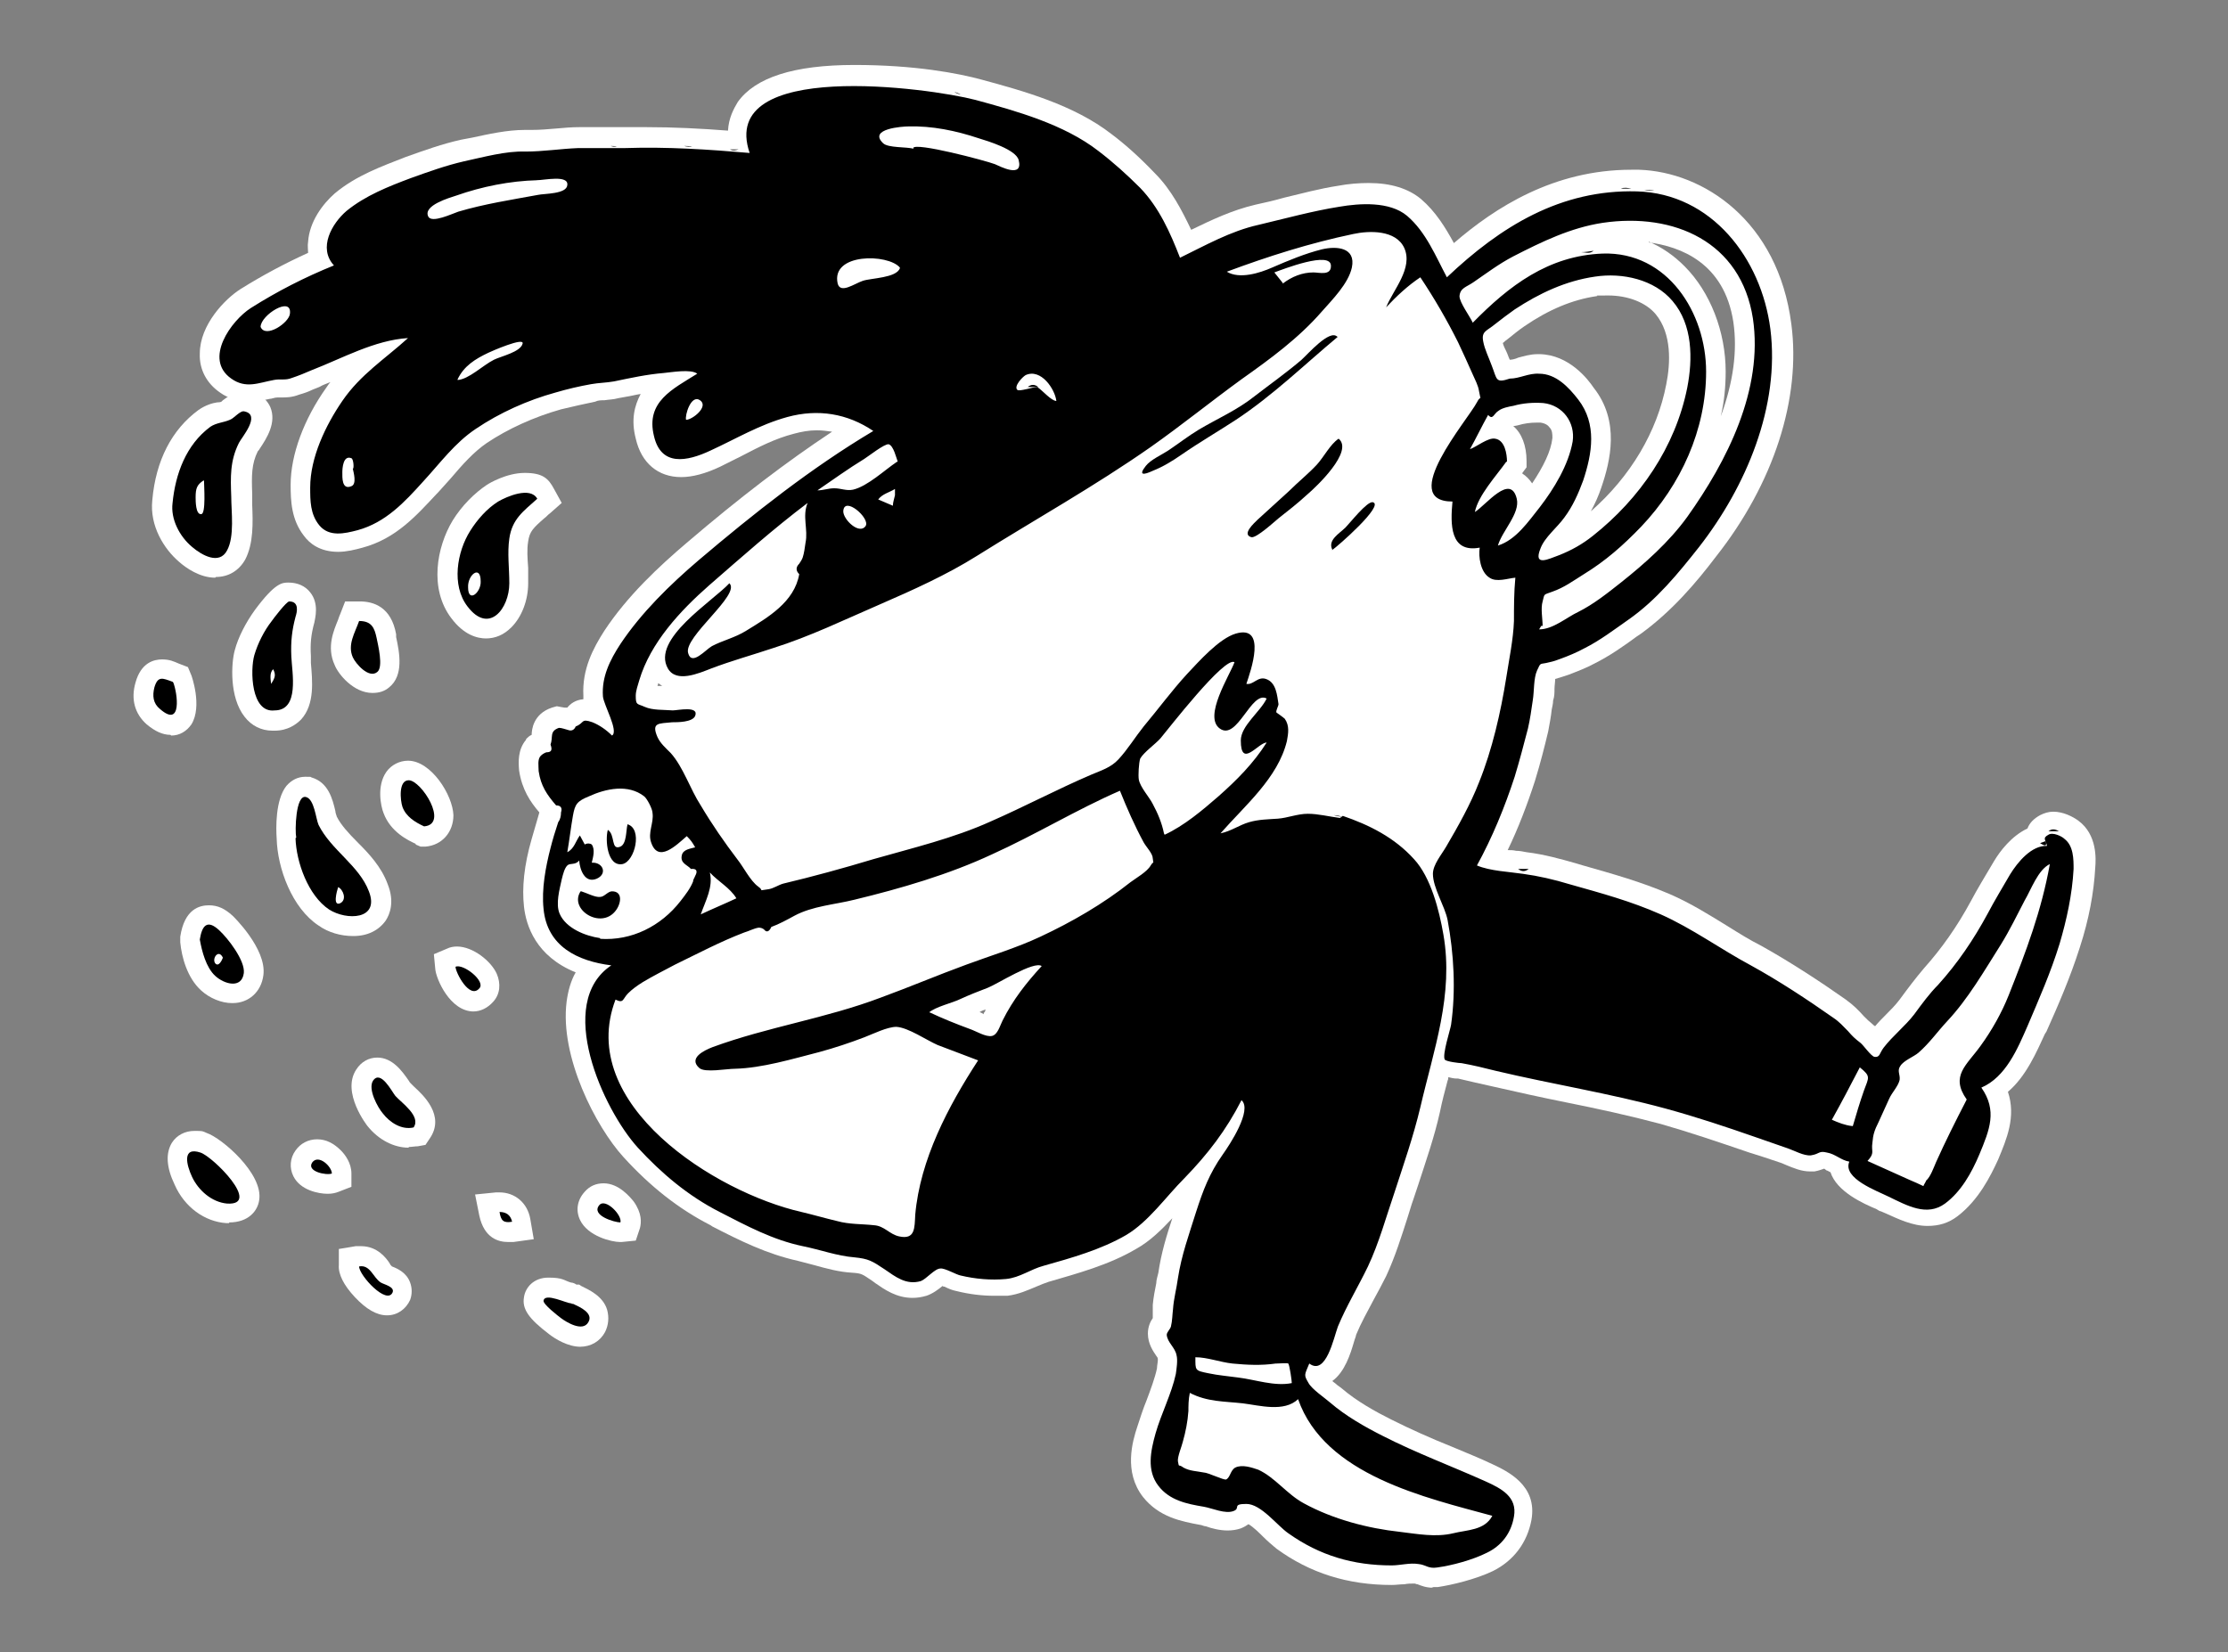 <?xml version="1.0" encoding="UTF-8"?>
<svg id="Layer_1" xmlns="http://www.w3.org/2000/svg" version="1.1" viewBox="0 0 318.9 236.5">
  <rect x="0" y="0" width="318.9" height="236.5" fill="#808080" stroke="none"/>
  <!-- Generator: Adobe Illustrator 29.2.1, SVG Export Plug-In . SVG Version: 2.1.0 Build 116)  -->
  <defs>
    <style>
      .st0 {
        fill: #fff;
      }

      .st0, .st1 {
        fill-rule: evenodd;
      }
    </style>
  </defs>
  <path class="st0" d="M205.2,227.3c-1.1,0-1.8-.3-2.3-.5-.2,0-.3-.1-.4-.1,0,0-.2,0-.3,0-.3,0-.7,0-1.2.1-.6,0-1.2.1-1.8.1-6.3,0-11.7-1.7-16.5-5.2-.6-.5-1.3-1.1-1.9-1.7-.5-.5-1.4-1.4-2.1-1.8-.3.2-.6.4-1.1.6-.6.2-1.2.3-1.9.3-1.1,0-2.3-.3-3.1-.6-.3,0-.6-.2-.8-.2-2.7-.5-5.9-1.1-8.2-4-2.8-3.6-1.5-8-.8-10.1.4-1.2.8-2.5,1.3-3.7.6-1.6,1.2-3.2,1.5-4.6,0-.5.2-1.1.1-1.5,0,0-.1-.2-.2-.3-.4-.6-1.2-1.7-1.2-3.2,0-1,.4-1.8.7-2.2,0-.3,0-.6,0-.9,0-.3,0-.6,0-1,.1-1.1.3-2.1.5-3.1,0-.5.2-1,.3-1.5.4-2.8,1.2-5.4,2-7.8-1.5,1.6-3.2,3.3-5.2,4.4-3.9,2.3-8.4,3.5-12.5,4.7-.6.2-1.1.4-1.8.7-1.2.5-2.5,1.1-4.1,1.3-.6,0-1.3,0-1.9,0-1.7,0-3.5-.2-5.5-.7-.5-.1-1-.3-1.6-.6,0,0-.2,0-.3-.1,0,0,0,0,0,0-.6.5-1.4,1.1-2.3,1.4-.7.2-1.3.3-2,.3-2.3,0-4-1.2-5.3-2.1l-.4-.3c-1.5-1-1.5-1.1-2.9-1.2-1.9-.1-3.7-.6-5.5-1.1-.8-.2-1.5-.4-2.3-.6-4.5-1-8.3-2.9-12.2-4.9l-.3-.2c-4.5-2.3-8.6-5.5-12.5-9.8-3.9-4.3-9.1-14.3-8.1-22.2.2-1.5.6-3,1.3-4.2-5.7-2.3-7.1-6.7-7.4-9.4-.3-2.7,0-5.9,1.1-9.7.3-1,.6-2.1.9-3.1l.2-.7c-1.3-1.5-2.5-3.3-2.9-6-.1-1.2-.2-3,1-4.4h0c0,0,0-.1,0-.1.2-.2.5-.5.8-.6,0,0,0,0,0,0,0-.7.2-3,2.9-3.9l.7-.2s1,.2,1.1.2h.4c.4-.5,1.1-1.1,2.3-1.2,0-.2,0-.3,0-.5-.2-3.8,1.4-6.8,3-9.3,3.3-5,7.8-9.2,11.8-12.6,7.6-6.5,14.3-11.6,20.8-15.9-.7-.1-1.4-.2-2.2-.2-1.1,0-2.2.2-3.3.5-2.7.7-5,1.9-7.5,3.2-1,.5-2,1-3,1.5-2.1,1-4,1.5-5.6,1.5-3.3,0-5.7-2-6.5-5.5-.7-2.7-.2-4.7.7-6.4-.7.1-1.4.3-2.1.4l-1.1.2c-.7.2-1.4.2-2,.3-.5,0-.9,0-1.3.2-1.5.3-3.2.7-4.9,1.1-3.9,1.1-7.6,2.8-10.6,4.8-1.9,1.3-3.5,3.1-5.2,5.1-.6.7-1.2,1.3-1.8,2l-.2.2c-2.9,3.1-5.8,6.4-10.6,7.7-1.1.3-2.3.6-3.5.6-2.6,0-4.1-1.2-4.9-2.3-1.8-2.3-1.9-5-1.9-7.3,0-4.3,1.9-9.4,5.1-13.9.2-.3.4-.6.6-.8-.5.2-1.1.4-1.6.7-.3.1-.7.3-1,.4-.6.3-1.2.5-1.9.7-1,.4-1.9.4-2.5.4-.2,0-.4,0-.6,0-.4,0-.8.2-1.1.2-.9.2-1.9.4-3,.4s-2.9-.4-4.1-1.3c-1.9-1.3-3-3.3-2.9-5.6,0-4.1,3.6-7.8,5.8-9.2,3.2-2,6.4-3.7,9.7-5.2,0-.5-.1-1,0-1.6.2-2.9,2.1-5.4,3.8-6.9,3.1-2.6,6.8-3.9,10.1-5.2,2.8-1,5.3-1.9,8-2.5.5-.1,1-.2,1.6-.3,2.3-.5,5-1.1,7.5-1.1s.8,0,1,0c1.2,0,2.3-.1,3.5-.2,1.1-.1,2.2-.2,3.4-.2,1.2,0,2.3,0,3.5,0,1.1,0,2.1,0,3.2,0,.9,0,1.8,0,2.7,0,4,0,7.9.2,11.8.5.1-1.8.8-3.1,1.4-4.1,2.5-3.5,8-5.3,16.7-5.3s14.9,1.2,18.2,2.1c5.9,1.6,13.2,3.6,18.6,7.8,2,1.5,4.1,3.4,6.2,5.6,2.4,2.4,3.9,5.4,5.2,8.1,2.9-1.4,5.8-2.8,9.2-3.6,1.4-.3,2.7-.6,4.1-1,2.5-.6,5.1-1.3,7.7-1.7,1.6-.3,3.1-.4,4.4-.4,3.2,0,5.7.8,7.5,2.3,2.1,1.8,3.5,4.1,4.7,6.3,5.9-5.1,14.3-10.5,25.4-10.5s.7,0,1.1,0c9.2.3,19.9,7.3,21.8,22.1,1.4,10.6-2.5,22.8-10.8,33.3-2.8,3.7-6.3,7.8-10.7,11l-.6.4c-1.9,1.4-3.9,2.8-6.1,3.9-1.1.6-2.4,1.1-3.7,1.6-.6.2-1.2.4-1.9.6,0,.4-.1,1-.1,1.4,0,.6,0,1.1-.2,1.7,0,.4-.1.8-.2,1.3-.1,1-.3,2-.5,3.1-.5,2.1-1.1,4.5-1.9,7.1-1.1,3.4-2.4,6.8-3.9,9.9.4,0,.8,0,1.2.1.5,0,1,.1,1.5.2,2.5.3,5,1,7.1,1.6l1,.3c4.2,1.2,8.2,2.3,12.4,4.1,3,1.3,5.7,3,8.3,4.6,1.6,1,3.2,2,4.8,2.8,4.3,2.4,8.7,5.3,12.1,7.7,1.1.8,1.8,1.5,2.6,2.4.5.5.6.6,1.2,1.1,0,0,.3.3.4.3.5-.6,1-1.1,1.5-1.6.7-.7,1.4-1.4,2-2.2,1.1-1.5,2.3-3.1,3.5-4.5,2.5-2.8,4.7-5.9,6.7-9.6.9-1.7,2-3.5,3.3-5.7.9-1.5,2.5-3.6,4.8-4.7.3-.8.9-1.4,1.8-1.9.6-.3,1.2-.5,1.9-.5,1.4,0,2.8.7,3.6,1.3,2.7,2,2.5,5.5,2.4,6.7-.2,3.6-.9,7.4-2.2,11.4-1.4,4.4-3.1,8.3-4.8,12.1l-.2.3c-1.2,2.6-2.7,6.1-5.3,8.3,1.2,3.6-.2,6.8-1.4,9.7-1.1,2.4-2.8,5.8-5.8,8.1-1.3,1-2.7,1.4-4.3,1.4h0c-2.2,0-4.2-1-6-1.8l-.7-.3c-.2,0-.4-.2-.6-.3-1.9-.8-5.7-2.5-6.6-5.3-.1,0-.2-.1-.4-.2-.2,0-.3-.2-.5-.3-.3.1-.8.3-1.4.4-.2,0-.4,0-.6,0-1.3,0-2.4-.5-3.4-.9-.2-.1-.5-.2-.7-.3-.9-.3-1.8-.6-2.7-.9l-1.9-.6c-4.4-1.5-8.5-2.9-12.7-4.1-4.5-1.2-9.1-2.2-13.6-3.1-3.5-.7-7.1-1.5-10.6-2.3-1.4-.3-3.1-.7-4.8-1.1h-.2c-.4,0-.8-.1-1.2-.2,0,.2,0,.3-.1.5-.4,1.5-.8,3-1.1,4.5-.8,3.6-2,7-3.1,10.4l-.7,2.1c-.3.8-.5,1.6-.8,2.5-.9,2.8-1.8,5.7-3.1,8.5-.6,1.2-1.2,2.3-1.8,3.4-.9,1.7-1.8,3.3-2.5,5,0,.2-.2.6-.3,1-.5,1.7-1.3,4.3-3.1,5.6.2.2.4.3.5.4.3.3.7.5.9.7,2.1,1.8,4.8,3.3,7,4.4,2.8,1.4,5.7,2.7,8.7,3.9,1.9.8,3.9,1.6,5.8,2.5,2.1,1,6.5,3,5.6,8-.6,3.2-2.5,5.8-5.5,7.3-2.5,1.2-5.9,2-7.9,2.3-.3,0-.6,0-.9,0ZM140.8,145.1c0-.1.1-.2.2-.3,0,0,0-.2.1-.3-.3.1-.6.2-.9.4.1,0,.5.2.6.3ZM94.1,98.2c.2,0,.5,0,.7,0-.2-.1-.4-.3-.6-.4,0,.1,0,.2-.1.4ZM220.4,50.7c4.2.1,6.9,3.6,7.7,4.8,3.8,4.8,2.4,10.5,1.1,14.3-.4,1.2-.9,2.3-1.5,3.4,5.7-5,9.5-11.4,10.8-18.2.6-3,.8-7.2-1.5-10-1.4-1.7-4-2.7-6.8-2.7s-1.1,0-1.7.1c-3.4.5-6.8,1.9-10.3,4.3-.9.6-1.7,1.3-2.6,2-.2.1-.3.3-.5.4.1.4.3.8.5,1.2.2.4.3.8.5,1.2,0,0,0,0,0,0,.3,0,.8-.1,1.2-.3.8-.2,1.7-.5,2.8-.5h.2ZM217.9,67.8c.5.3,1,.8,1.4,1.4,1.6-2.4,2.7-4.6,2.9-6.5,0-.5,0-1.1-.4-1.5-.2-.3-.6-.6-1.3-.7-.2,0-.4,0-.6,0-.8,0-1.7.1-2.7.4,0,0-.5.1-.6.1,1.2,1,1.9,2.8,1.9,5v.9s-.6.8-.6.8ZM236,34.6c1.9.8,3.6,2,5.1,3.5,3.7,3.7,5.9,9.4,5.9,15.1,0,2.1-.2,4.3-.7,6.4,1.8-4.9,2.4-9.4,1.8-13.5-1.3-8.5-7.6-10.8-12.1-11.4Z"/>
  <path class="st1" d="M98.2,60.1c.9,0,3.3-1.9,2-2.8-1.3-.9-2.2,2.2-2,2.8ZM50.5,67.1c.2,0,.1-1.4-.2-1.5-1.2-.5-1.3,1.5-1.3,2,0,.7-.1,2.6,1.3,2,.8-.3.3-2,.2-2.5ZM120.7,73.2c0,1.2,2.3,3.4,3.2,2.1.7-1.1-3.1-4.4-3.2-2.1ZM37.3,46.8c.7,1.7,4.1-.6,4.2-1.9.3-2.6-4.2.2-4.2,1.9ZM65.5,54.4c1.6-.1,3.6-2.1,5.2-2.9,1-.5,3.8-1.1,4.1-2.3.3-1-4.5,1.1-4.9,1.3-1.9.9-3.5,1.9-4.4,3.8ZM183.6,40.6c1.3-1,2.8-1.6,4.4-1.6.8,0,2.5.5,2.5-.9.1-2.3-7,.5-8.1.9.4.5.8,1,1.2,1.5ZM105.4,128.6c-.9-1.5-2.6-2.4-3.8-3.7.5,2.1-.6,4-1.3,6,1.7-.8,3.4-1.5,5.1-2.3ZM265.2,161.2c.5-1.7,1-3.4,1.6-5.1.7-1.9,1-2-.6-3.3-1.3,2.5-2.6,5-4,7.5.9.4,1.9.8,2.9.9ZM128.8,38.3c-1.7-2-9.9-2.1-8.9,2.3.4,1.5,2.4,0,3.6-.4,1.2-.4,4.8-.4,5.3-1.8ZM128.5,66.1c-.2-.5-.6-2.3-1.3-2.5-.6-.1-3,1.8-3.5,2.1-2.3,1.4-4.5,3-6.7,4.5.8,0,1.6-.3,2.4-.3,1,0,1.7.4,2.7.2,2.1-.5,4.5-2.8,6.3-4ZM130.7,21.2c.2-.9,10.4,1.8,11.7,2.3.7.3,4.1,2.1,3.4-.6-.4-1.5-4.4-2.7-5.7-3.1-3.3-1.1-6.7-1.8-10.1-1.7-.7,0-5.8.3-3.6,2.4.7.7,3.4.5,4.4.8ZM133,144.9c1.9.9,3.9,1.7,5.8,2.4.9.3,2.3,1.2,3.2,1,.8-.2,1.1-1.4,1.5-2.2,1.5-3,3.4-5.4,5.6-7.8-1.1-.8-6.4,2.6-7.7,3.1-1.3.5-2.6,1-3.9,1.6-1.2.6-3.6,1.1-4.6,2ZM166.7,119.5c2.8-1.3,5.4-3.5,7.7-5.5,2.6-2.3,5-4.7,6.9-7.7-1.2,0-3.7,3.8-3.7-.3,0-2.1,2.8-4.1,3.7-6-2.2-1.2-4.2,6.1-6.7,4.3-2.4-1.7,1.4-7.6,2.1-9.5-1.4-.9-9.5,9.6-10.6,10.9-.7.8-2.4,2-2.9,2.9-.2.6-.3,2.4-.2,3,.2,1.1,1.5,2.5,2,3.5.7,1.3,1.3,2.7,1.6,4.2ZM281.5,157.4c-2.4-3.4,0-4.9,2-7.7,1.6-2.2,3-4.7,4-7.2,2.5-6.3,4.7-12.1,5.9-18.8-1.7.8-2.7,3.7-3.6,5.2-1.1,2.1-2.1,4.2-3.4,6.3-2.4,3.8-4.7,7.8-7.7,11-1.4,1.5-2.5,3.1-4.1,4.5-.7.6-2.1,1.1-2.6,1.9-.5.7,0,1.2-.1,2-.2.9-1.1,1.8-1.5,2.7-.5,1.1-1,2.2-1.5,3.3-.6,1.2-.8,1.8-.9,3-.2,1.3.4,1.4-.7,2.6,2,.9,4,1.8,6,2.7.7.3,1.4.6,2,.9.1-.3.3-.5.4-.8.6-.5,1.1-1.9,1.4-2.6,1.3-2.9,2.8-5.9,4.3-8.8ZM88.1,143.1c-5.7,15,14.3,27.6,26.6,30.4,1.7.4,3.4.9,5.1,1.3,1.8.5,3.5.4,5.3.6,1.5.1,2.2,1.3,3.6,1.6,2.3.5,2.2-1.2,2.3-3.1.7-7.9,4.7-15.5,9-22.1-1.9-.7-3.9-1.5-5.8-2.2-1.6-.7-4.2-2.5-5.9-2.6-1.3,0-3.3,1-4.6,1.5-2.1.8-4.2,1.5-6.4,2.1-3.9,1-8.2,2.3-12.1,2.4-1.2,0-4.3.6-5.1-.1-1.6-1.4.6-2.5,1.9-3,7.9-2.9,16.2-4.1,24.1-7.1,4.1-1.5,8.1-3.2,12.2-4.7,3.5-1.3,7.2-2.4,10.6-4,4.5-2.1,9-4.7,12.9-7.8.8-.6,2.4-1.5,2.9-2.4.5-.8.4,0,.3-1,0-.7-.9-1.6-1.3-2.3-1.3-2.4-2.4-4.9-3.4-7.4-6.2,2.7-12.1,6.3-18.3,9.1-6.2,2.9-13.1,4.9-19.7,6.5-2.8.7-6,.9-8.6,2.3-1.1.6-2.2,1.2-3.3,1.6-.3.7-.7.8-1,.4-.2-.2-.5-.3-.8-.3-.7.1-1.4.5-2.1.7-3.4,1.3-6.6,3-9.9,4.6-1.5.8-3.1,1.6-4.6,2.5-.8.5-1.5,1-2.1,1.6-.8.8-.6,1.5-1.8.9ZM216.1,54.2c1.4,0,2.7-.8,4.2-.7,2.4,0,4.2,1.9,5.6,3.7,2.7,3.5,2,7.7.7,11.6-.7,1.9-1.5,3.7-2.7,5.3-1,1.4-2.8,2.8-3.4,4.4-1.1,2.7,1.2,1.5,2.6,1,1.8-.7,3.4-1.6,4.9-2.8,6.7-5.3,11.8-12.7,13.5-21.2.8-4.1.8-9-2.1-12.4-2.6-3.1-7.2-4.1-11.1-3.5-4.2.6-8,2.4-11.5,4.7-1,.7-1.9,1.4-2.8,2.1-1.2,1-2,1-1.7,2.5.2,1.1.8,2.3,1.2,3.4.8,2,.5,2.6,2.6,1.9ZM220.6,89.6l-.3.5c2,0,3.9-1.7,5.6-2.5,2.2-1.1,4.2-2.7,6.1-4.2,3.4-2.7,6.9-5.8,9.5-9.4,5.7-8,10.9-18.2,9.4-28.4-1.7-11-11.3-15.2-21.5-13.7-4.6.7-8.7,2.7-12.8,4.8-2.1,1.1-3.8,2.4-5.7,3.7-1,.7-1.9.8-2,2,0,.9,1.5,2.9,1.9,3.8,5.2-5.3,10.8-9.6,18.6-9.9,9.3-.3,14.8,8.5,14.8,16.9,0,8.3-3.6,16.2-9.3,22.2-2.6,2.7-5.1,4.9-8.2,6.8-1.6,1-2.8,1.9-4.5,2.5-1.3.5-1.1.2-1.4,1.4-.3,1,0,2.5,0,3.5ZM170.1,202c-.1,1.5-.4,3-.8,4.4-.1.5-.8,2.2-.7,2.8.2,1,0,.3.8.9.9.5,1.9.5,2.9.7.6,0,2.8,1.1,3.2,1,.6-.3.6-1.3,1.3-1.7,1-.5,2.4,0,3.3.3,2.4,1.1,4.1,3.5,6.5,4.8,4.2,2.3,9.2,3.6,13.8,4.1,2.5.3,5.1.8,7.6.2,2-.5,4.5-.4,5.6-2.5-9.5-2.6-24-5.8-27.8-16.7-2,1.9-5.5.9-7.9.6-2.7-.3-5.1-.2-7.6-1.5-.2,1-.2,1.8-.2,2.8ZM85.9,134.4c4.5.3,8.7-1.8,11.5-5.4.7-.9,1.4-1.8,1.8-2.8,0-.3.2-.5.3-.8.4-.7.2-1.1-.6-1-.5-.6-1.6-.8-1.3-2,.2-.8,1.2-.9,1.9-1.1-.4-.7-.6-1-1.2-1.6-1.5,1.3-4.1,3.9-5.1.9-.5-1.4.4-2.8.2-4.2,0-.6-.8-2.1-1.2-2.4-2.3-1.8-5.5-1.1-7.9,0-1.7.7-2,1.1-2.3,2.8-.3,1.7-.5,3.5-.8,5.2,1-.5,1.2-1.6,1.8-2.4.2.4.5.9.7,1.3.3-.2.7-.2,1,0,.5.7.2,1.8,0,2.6,1.6-.1,2.3,1.6.7,2.3-1.7.7-2.4-1.3-2.5-2.6-.6.7-1.3.3-1.7.7-.4.4-.6,1.2-.8,2-.3,1.4-.9,3.5-.3,4.9.9,2.1,3.7,3.2,5.8,3.5ZM215.6,66.1c-1.5,2.1-4,4.8-4.5,7.2,1.6-1,5.1-5.6,6-1.9.5,2.1-2.1,4.6-2.7,6.7,2.6-.8,4.4-3.5,6-5.5,2-2.6,4.1-6,4.7-9.4.4-2.7-1.4-5.2-4.2-5.5-1.4-.1-2.9,0-4.3.4-.6.1-1.6.3-2.1.7-.7.4-.8,1.4-1.5.6-.9,1.6-1.7,3.3-2.6,4.9.9-.3,2.6-1.7,3.6-1.5,1.4.2,1.7,2.2,1.7,3.3ZM76.9,25.8c-3.9.1-7.9.9-11.6,2.2-.9.3-4.8,1.4-4,3,.5,1,3.4-.4,4.3-.7,3.7-1.1,7.6-1.7,11.4-2.4.9-.2,4.1-.1,4.2-1.4.2-1.5-3.3-.7-4.4-.7ZM182.6,195.2c-2.1.3-4.1.2-6.2,0-1.8-.2-3.6-.9-5.3-.9,0,1.9-.1,1.9,1.9,2.3,1.4.3,2.8.4,4.2.6,2.5.3,5.2,1.3,7.7.8,0-.3-.3-2.5-.5-2.8-.1-.1-1.5,0-1.7,0ZM148.6,55.5c.6.4,1.9,1.9,2.6,1.9-.2-1.7-2.2-4.7-4.4-3.7-.5.3-1.7,1.6-1.2,2.1.3.3,2.2-.4,2.9-.4ZM128.1,70.9c0-.3,0-.6,0-.9-.8.5-1.8.7-2.4,1.5.7.3,1.4.6,2.1.9,0-.5.2-1,.3-1.5ZM192.2,116.8c3.8,1.3,7.4,3.1,10.2,6.2,2.4,2.6,3.6,7.3,4.2,10.8,1.5,8.6-1.4,16.5-3.3,24.7-1,4.2-2.4,8.2-3.7,12.2-1.2,3.5-2.2,7.2-3.8,10.6-1.4,2.9-3.1,5.7-4.3,8.6-.6,1.6-1.7,7.1-4.1,5.3-.7,1.7-.8,1.6-.1,2.8.5.9,2.3,2.1,3.1,2.8,2.2,1.9,5,3.5,7.6,4.8,4.7,2.4,9.8,4.3,14.7,6.5,2.2,1,4.5,2.2,4,5-.4,2.4-1.8,4.2-3.9,5.2-2,1-4.9,1.8-7.1,2.1-1.3.2-1.6-.4-2.7-.5-1.2-.2-2.6.2-3.8.2-5.5,0-10.3-1.4-14.8-4.6-1.6-1.1-3.9-4.2-6-4.2s-.8.6-1.8,1c-1.2.5-3.1-.4-4.3-.6-2.4-.4-4.9-.9-6.5-3-1.7-2.2-1.1-5-.4-7.5.8-2.8,2.3-5.7,2.9-8.5.1-.7.3-2,.1-2.7-.2-1.1-1.3-1.8-1.4-2.9,0-.4.5-.8.6-1.2.2-.8.2-1.7.3-2.5.1-1.5.5-2.9.7-4.4.5-3.3,1.6-6.3,2.6-9.5,1-3.1,1.9-5.5,3.8-8.2,1-1.4,4.3-6.4,2.7-7.8-2.2,4.3-4.8,7.7-8.2,11.2-2.6,2.6-5.1,6.2-8.3,8.1-3.6,2.1-7.9,3.3-11.8,4.4-1.9.5-3.4,1.7-5.4,1.9-2.2.2-4.4,0-6.5-.5-.6-.1-2.3-1.1-2.9-1-.8,0-2,1.5-2.8,1.8-2.1.6-3.6-.6-5.2-1.7-1.8-1.2-2.3-1.5-4.3-1.7-2.5-.2-4.9-1.1-7.4-1.6-4.3-.9-8-2.9-11.9-4.9-4.5-2.3-8.3-5.5-11.7-9.2-5-5.5-11.9-20.7-3.8-26.1-4.8-.6-9.2-2.7-9.7-8.1-.3-2.8.3-6,1-8.7.3-1.2.7-2.5,1.1-3.7.3-.4.4-.9.4-1.4.2-.6,0-1-.7-1-1.3-1.5-2.2-2.8-2.5-4.9,0-.7-.2-1.7.3-2.2.2-.2.5-.4.8-.5.7,0,.9-.3.6-1.1.4-1.1-.2-1.9,1.2-2.4.4,0,.9.2,1.3.3.5.2.9,0,1.1-.5,1.3-.5.7-1.2,2.4-.6,1,.4,2,1.1,2.8,1.9,1-.6-1.2-4.4-1.3-5.6-.2-2.8,1-5.2,2.5-7.5,3-4.5,7.1-8.5,11.2-12,7.9-6.7,16.1-13.2,25-18.5-3.7-2.5-7.9-3.2-12.3-2-4,1.1-7.3,3.1-11,4.8-3.4,1.6-7.1,2.3-8.1-2.1-1.2-4.9,2.7-6.7,6.2-8.9-.9-.7-3.7-.2-4.8-.1-2.4.2-4.7.7-7.1,1.2-1.1.2-2.2.2-3.3.4-1.7.3-3.4.7-5.1,1.2-4,1.1-8,2.9-11.4,5.2-3,2-5.1,4.9-7.5,7.5-2.7,3-5.4,5.9-9.4,7-1.9.5-4.1,1-5.5-.7-1.3-1.6-1.3-3.5-1.3-5.4,0-4.3,2.2-8.9,4.6-12.4,2.6-3.8,6.1-6,9.4-9-4.8.3-9.4,2.9-13.8,4.6-.9.4-1.9.8-2.8,1.1-1,.4-1.6.1-2.6.3-2.2.4-4,1.3-6.1-.2-4-2.8,0-8.3,2.8-10.1,3.8-2.4,7.7-4.4,11.9-6.1-2.3-2.5-.3-6,1.8-7.8,2.7-2.2,6-3.5,9.2-4.7,2.5-.9,5-1.8,7.6-2.4,2.8-.6,6-1.5,8.8-1.4,2.6,0,5-.4,7.6-.5,2.2,0,4.4,0,6.7,0,6-.2,12,.2,17.8.7-4.6-13.5,25.8-9.3,32.3-7.6,5.9,1.6,12.7,3.5,17.6,7.3,2.1,1.6,4.1,3.4,6,5.3,2.7,2.8,4.3,6.4,5.7,10,3.7-1.8,7.2-3.8,11.2-4.7,3.8-.9,7.8-2,11.6-2.6,2.9-.5,7.2-.8,9.7,1.3,2.7,2.3,4.1,5.8,5.7,8.8,7.7-7.3,16.3-12.6,27.2-12.3,10.7.3,17.8,9.6,19.1,19.7,1.4,11.1-3.5,22.6-10.2,31.2-3,3.8-6.1,7.6-10.1,10.4-2,1.4-4.1,3-6.3,4.1-1.1.6-2.3,1.1-3.4,1.5-.5.2-1.1.4-1.6.5-1.5.4-1.2-.1-1.8,1.2-.5,1.1-.4,3-.6,4.2-.2,1.4-.4,2.8-.7,4.1-.6,2.3-1.2,4.6-1.9,6.9-1.4,4.3-3.2,8.7-5.4,12.7,1.9.8,4.6.9,6.6,1.2,2.2.3,4.4.8,6.7,1.5,4.6,1.3,8.7,2.4,13,4.3,4.5,2,8.6,5,12.9,7.3,4,2.2,8.1,4.9,11.8,7.5.9.6,1.4,1.2,2.1,1.9.7.8.9,1,1.8,1.7.4.3,1.5,1.9,2,2,.8.1.7-.5,1.3-1.3,1.3-1.7,3.1-3.1,4.4-4.8,1.1-1.5,2.2-3,3.4-4.2,2.8-3.1,5.1-6.5,7.1-10.2,1-1.9,2.1-3.7,3.2-5.6,1.1-1.8,3.1-4.2,5.3-4.1-.2-.9-.7-1.1.2-1.6.6-.4,1.9.2,2.3.6,1.3,1,1.3,2.9,1.3,4.3-.2,3.7-1,7.3-2,10.7-1.3,4.2-2.9,7.8-4.6,11.8-1.4,3.2-3.1,7.3-6.6,8.8,2.3,3.3,1.2,6-.3,9.6-1.1,2.6-2.6,5.3-4.9,7-2.6,1.9-5.4.3-8.1-1-1.6-.8-6.6-2.6-5.6-5-1.2-.2-2-1.1-3.2-1.3-1.2-.3-1,.2-2.3.4-1,.1-2.4-.7-3.3-1-1.5-.5-3.1-1.1-4.6-1.6-4.3-1.5-8.5-2.9-12.9-4.1-8.1-2.2-16.3-3.5-24.3-5.4-1.6-.4-3.2-.8-4.9-1.1-.3,0-2.1-.2-2.4-.5-.4-.7.8-4.3.9-5,.7-4.9.4-10.2-.5-15-.4-2-2.1-4.6-2.1-6.6,0-1.3,1.2-2.7,1.9-3.9,1.7-2.9,3.5-6.1,4.7-9.2,1.9-4.7,3.1-10,3.9-15,.4-2.6,1-5.4,1.1-8.1,0-2,0-4.1.2-6.2-1.1.1-2.7.7-3.7,0-1.3-.8-1.6-3-1.4-4.3-4.3.8-4.2-3.4-3.9-6.6-7.9,0,2.2-11.7,3.5-14.2.6-1.2.6.1.3-1.6-.1-.8-.6-1.7-.9-2.4-.7-1.6-1.4-3.1-2.1-4.6-1.6-3.2-3.4-6.3-5.4-9.3-1.8,1.2-3.4,2.7-4.9,4.3,1-2.5,3.9-5.6,2.6-8.5-1.2-2.6-5-2.5-7.3-2-6.2,1.3-12.2,3.2-18.1,5.4,1.8,1.1,4.7.2,6.5-.6,2.3-1,4.7-2,7.1-2.6,2.1-.5,4.9-.3,4.3,2.6-.5,2.3-2.8,4.6-4.3,6.3-3.3,3.8-7.4,6.8-11.5,9.7-4.4,3.2-8.6,6.6-13,9.7-8,5.6-16.6,10.4-24.9,15.6-4.3,2.7-9.2,4.9-13.8,6.9-5.1,2.2-10,4.6-15.4,6.3-3,1-5.9,1.8-8.8,2.9-1.8.7-5,2.1-6.2,0-2.4-4.2,6.4-9.6,8.8-12.2,1.7,1.6-6.6,7.7-5.9,10,.5,1.9,2.5-.5,3.4-1,1.5-.8,3.3-1.2,4.9-2.2,3.1-1.9,6.9-4.1,7.6-8.1-.5-.5-.5-1,0-1.5.2-.3.4-.6.5-.9.2-.6.3-1.4.4-2.1.4-1.9-.5-3.8.3-5.7-4.9,3.7-9.5,7.8-14.1,11.8-4.1,3.6-8.4,8.2-10,13.6-.2.7-.5,1.5-.5,2.2,0,1.4.2,1.1,1.3,1.6,1.1.5,2.8.4,4,.5.7,0,3.8-.7,3.2.8-.4.9-2.5.9-3.3.9-1.9.2-3,0-2.1,2.1.4.9,1.2,1.6,1.9,2.3,1.8,2,2.8,5.2,4.3,7.5,1.6,2.7,3.4,5.3,5.3,7.8.8,1,1.8,3,2.9,3.8,1,.7-.2.6,1.5.4.7-.1,1.4-.6,2.1-.8,4.2-1,8.6-2.2,12.9-3.5,5.6-1.6,11.5-3,16.8-5.4,4.8-2.1,9.5-4.6,14.4-6.7,1.4-.6,2.8-1,3.9-2.2,1.3-1.4,2.4-3.2,3.6-4.7,2.1-2.5,4-5.1,6.2-7.5,1.7-1.8,4.6-5.1,7-5.8,4.5-1.3,2.1,5.4,1.5,7.2,1,.2,1.6-1.1,2.8-.7,1.5.5,1.6,2.4,1.8,3.6,0,.3-.4.9-.3,1.2,0,0,1,.7,1.2.9.7,1,.5,2.1.3,3.2-1.3,5.3-6,9.2-9.5,13.2,1.5-.3,2.7-1.2,4.1-1.6,1.4-.4,2.7-.4,4.1-.5,1.4-.1,2.8-.7,4.3-.7,1.5,0,3,.4,4.6.6Z"/>
  <path class="st0" d="M30.8,82.7c-2.2,0-4.2-1.4-5.2-2.3-2.1-1.8-4.2-5.1-3.8-8.8.5-5.7,2.8-10.1,6.6-12.9,1-.7,2-1,2.7-1.1.2,0,.4,0,.6-.1,0,0,.1-.1.2-.2.7-.5,1.7-1.3,3.1-1.3s.5,0,.7,0c1.9.4,2.7,1.6,3,2.3.9,2.2-.5,4.4-1.5,5.9-.1.2-.2.3-.3.4-.9,1.8-.9,3.5-.8,6.1v.3c0,.4,0,.8,0,1.3.1,2.5.2,5.5-1,7.8-.9,1.6-2.4,2.5-4.2,2.5Z"/>
  <path class="st1" d="M29.1,68.8c-.9.6-1.1,1.1-1.1,2.4,0,.5,0,2.5.8,2.4.7,0,.4-4.1.4-4.8ZM24.7,72c.4-4.1,1.9-8.3,5.4-10.9.9-.6,1.9-.6,2.8-1,.6-.2,1.5-1.4,2.1-1.2,2.4.5-.4,3.7-.8,4.5-1.3,2.6-1.2,4.9-1.1,7.7,0,2.1.5,5.7-.6,7.7-1.1,2.1-3.6.7-5-.5-1.8-1.5-3.1-4-2.8-6.3Z"/>
  <path class="st0" d="M69.6,91.4c-1.3,0-3.2-.5-5-2.9-3.2-4.2-2.1-10.2.2-14,1.3-2.1,3.1-3.9,4.9-5.1.3-.2,2.8-1.7,5.4-1.7s3.4.8,4.2,2.3l1.1,2-1.7,1.5c-.3.2-.5.5-.8.7-1.6,1.4-2.1,1.9-2.3,3.3-.2,1.2-.1,2.4,0,3.8,0,.7,0,1.5,0,2.2,0,2.4-.9,4.8-2.4,6.3-1.1,1.1-2.3,1.6-3.7,1.6Z"/>
  <path class="st1" d="M67,84.1c0,2.3,1.9.7,1.8-.9,0-2.4-1.9-.9-1.8.9ZM76.9,71.4c-2,1.8-3.6,2.9-4,5.7-.3,2.1,0,4.2,0,6.4,0,3.6-2.9,7.4-6,3.3-2.3-3-1.5-7.8.4-10.8,1-1.6,2.4-3.2,4-4.2,1.2-.7,4.6-2.2,5.6-.4Z"/>
  <path class="st0" d="M50.5,134c-1.7,0-3.5-.5-4.9-1.5-3.8-2.5-5.9-8.2-6-12.5-.1-1.4-.2-5.5,1.4-7.5.7-.8,1.6-1.3,2.7-1.3s.6,0,.9.1c2.4.7,3,3.1,3.4,4.8,0,.3.2.7.2.8.6,1.2,1.7,2.4,3,3.7,1.6,1.6,3.4,3.5,4.3,6,1,2.5.3,4.3-.3,5.2-1,1.4-2.6,2.2-4.6,2.2Z"/>
  <path class="st1" d="M48.4,127c-.2.6-.8,2.8.3,2.3,1-.5.4-2-.3-2.3ZM42.4,119.9c-.2-.9-.1-6.2,1.4-5.8,1.2.3,1.4,3.1,1.8,4,1.8,3.6,5.8,5.8,7.2,9.5,1.6,4.1-3.2,4.2-5.7,2.6-3-2-4.7-6.8-4.8-10.2Z"/>
  <path class="st0" d="M39,104.6c-1.6,0-3-.7-4-2-2.2-2.8-1.9-7.7-1.4-9.5.5-1.9,1.6-4,2.9-5.8,2.9-3.9,3.9-3.9,4.8-3.9h0c1.3,0,2.4.5,3.1,1.4,1.3,1.6.7,3.7.6,4.3-.5,1.8-.6,3.1-.5,4.8,0,.3,0,.6,0,1,.2,2.5.6,5.9-1.4,8.1-.7.7-1.9,1.6-3.8,1.6-.1,0-.3,0-.4,0Z"/>
  <path class="st1" d="M38.8,97.9c.6-.9.7-1.3.3-2.1-.5.5-.4,1.2-.3,2.1ZM39.3,101.7c-3.4.4-3.5-5.8-2.9-7.9.5-1.7,1.4-3.5,2.5-4.9.2-.3,2.1-2.8,2.5-2.8,1.5,0,1.1,1.6.9,2.2-.5,1.9-.7,3.5-.6,5.7.1,2.3,1.2,7.7-2.4,7.7Z"/>
  <path class="st1" d="M191.5,48.2c-4.8,4-9.3,8.4-14.6,11.9-2.6,1.7-5.2,3.2-7.8,5-1.3.9-2.6,1.7-4.1,2.3-1.3.6-2.1.7-1-.7.7-.9,2.3-1.6,3.2-2.2,1.5-1,2.9-2.1,4.4-3,2.7-1.6,5.5-2.8,8-4.8,2.2-1.7,4.6-3.4,6.7-5.2.9-.8,4-4.4,5.1-3.3Z"/>
  <path class="st1" d="M191.6,62.8c2.2,1.8-3.2,6.9-4.5,8-1.3,1.2-2.7,2.3-4.1,3.4-.5.4-3.2,2.9-3.9,2.7-1.4-.4.4-2,.9-2.5,1.5-1.4,3-2.7,4.5-4.1,1.3-1.3,2.8-2.5,4-3.8,1-1.1,1.9-2.9,3.1-3.7Z"/>
  <path class="st0" d="M33.2,143.6c-1.5,0-3.2-.7-4.4-1.8-2-1.8-2.8-4.8-3-6.9v-.4c0,0,0-.4,0-.4.6-4,2.8-4.5,4.1-4.5s2.3.5,3.4,1.5c0,0,4.9,4.7,4.4,8.5-.3,2.4-2.1,4-4.4,4Z"/>
  <path class="st1" d="M31.9,137.1c-.6-1.3-1.6.1-1.1.8.5.6,1-.5,1.1-.8ZM28.6,134.5c.3-1.9,1-3,2.8-1.3,1.2,1.1,3.7,4.3,3.5,6.1-.3,2.3-2.8,1.6-4.1.4-1.3-1.2-1.9-3.5-2.2-5.2Z"/>
  <path class="st0" d="M32.8,175.1c-.1,0-.3,0-.4,0-3.1-.2-6-2.3-7.4-5.5-1.2-2.5-1.3-4.5-.4-6,.7-1.1,1.9-1.7,3.2-1.7s1.1,0,1.8.3c2.1.7,8.1,5.8,7.5,9.6-.2,1.5-1.5,3.2-4.3,3.2Z"/>
  <path class="st1" d="M32.5,172.3c-2.2-.2-4.1-1.9-5-3.8-.8-1.7-1.5-4.4,1.2-3.5,1.8.6,8.8,7.6,3.8,7.3Z"/>
  <path class="st0" d="M58.5,164.3c-2.1,0-4.3-1.1-5.9-3.1,0,0-3.8-4.8-1.6-8.1.7-1.1,1.8-1.7,3-1.7,2.2,0,3.6,2,4.5,3.3.1.2.2.3.3.4,0,0,.3.3.5.5,1.2,1.1,4.5,4.1,2.2,7.4l-.6.9-1.1.2c-.4,0-.9.1-1.3.1Z"/>
  <path class="st1" d="M59.2,161.4c-1.7.4-3.4-.7-4.4-2-.7-.8-2.2-3.5-1.4-4.7,1.1-1.6,2.7,1.6,3.2,2.2.9,1,3.7,2.9,2.6,4.5Z"/>
  <path class="st0" d="M59.5,120.8c-1.1-.5-3.6-1.7-4.6-4.4-.4-1-1-3.9.4-5.9.7-1,1.9-1.6,3.1-1.6,3.3,0,6.4,4.9,6.5,7.8,0,2.4-1.6,4.3-4,4.5h-.7c0,0-.7-.3-.7-.3Z"/>
  <path class="st1" d="M60.7,118.3c-1.3-.6-2.6-1.4-3.1-2.8-.3-.9-.6-3.8.9-3.8,1.8,0,5.8,6.3,2.2,6.6Z"/>
  <path class="st0" d="M53.3,99.2c-2.7,0-4.9-2.7-5.4-4-1.2-2.6-.1-5,.5-6.5.1-.3.2-.6.3-.8l.7-1.8h2.1c2,0,4.5.8,5.2,4.7,0,.1,0,.3,0,.4.5,2.3,1.1,5.5-1,7.2-.7.6-1.5.8-2.4.8Z"/>
  <path class="st1" d="M51.4,88.9c1.8,0,2.2,1,2.5,2.4.2,1,1,4.2.1,4.9-1.2,1-3.1-1.2-3.5-2.1-.8-1.8.3-3.5.9-5.2Z"/>
  <path class="st0" d="M83.1,192.8c-1.8,0-3.6-1.1-4.5-1.8-2.9-2.2-3.9-3.6-3.6-5.3.2-1.4,1.4-2.8,3.5-2.8s2.2.4,3.2.7c.3,0,.7.2.8.3h.4c0,0,.3.2.3.2,1,.5,3.1,1.4,3.7,3.4.3,1.1.2,2.2-.3,3.2-.7,1.3-2,2.1-3.6,2.1Z"/>
  <path class="st1" d="M82.1,186.7c.9.4,2.9,1.3,2.1,2.6-.8,1.4-3.1,0-3.9-.6-.4-.3-2.6-2-2.5-2.5.2-1.2,3.3.4,4.3.5Z"/>
  <path class="st0" d="M24.4,105.2c-1.1,0-2.2-.5-3.4-1.5-1.7-1.5-2.3-3.6-1.6-6,.8-2.9,2.7-3.3,3.8-3.3s1.7.3,2.4.6l1.3.5.5,1.2s1.6,4.4,0,7c-.7,1-1.7,1.6-2.9,1.6Z"/>
  <path class="st1" d="M24.8,97.7c.6,1.5,1.3,6.6-1.9,3.8-1-.8-1.1-1.9-.8-3.1.5-1.7,1.2-1.3,2.6-.8Z"/>
  <path class="st1" d="M190.7,78.7c-.7-1.4,1-2.3,1.9-3.2.6-.6,3.1-3.8,3.9-3.6,1.7.4-5,6.3-5.9,6.9Z"/>
  <path class="st0" d="M55.4,188.3c-1.5,0-3-.9-4.6-2.6-1.6-1.7-2.4-3.3-2.3-4.6v-2.3c.1,0,2.4-.4,2.4-.4.3,0,.5,0,.8,0,2.3,0,3.6,1.7,4.1,2.5,0,.1.2.3.3.4,0,0,0,0,0,0,.8.3,2.1.9,2.6,2.3.3.8.3,1.7,0,2.5-.6,1.3-1.8,2.2-3.3,2.2Z"/>
  <path class="st1" d="M51.4,181.3c1.6-.3,2,1.6,3.1,2.3.5.3,2,.6,1.7,1.4-.8,1.9-4.8-2.4-4.8-3.7Z"/>
  <path class="st0" d="M67.8,144.8c-3.4,0-5.4-4.7-5.5-6.1l-.2-2.1,1.9-.8c.4-.2.9-.3,1.4-.3,2.3,0,4.9,2.1,5.7,3.9.6,1.4.5,2.9-.5,4-.8.9-1.8,1.4-2.9,1.4Z"/>
  <path class="st1" d="M65.2,138.4c1.1-.5,4.4,2.1,3.4,3.1-1.4,1.6-3.4-2.3-3.4-3.1Z"/>
  <path class="st0" d="M88.7,177.8c-1.1,0-4.6-.8-5.7-3.2-.6-1.3-.4-2.8.7-4,.7-.8,1.6-1.2,2.7-1.2,2.2,0,3.8,2,4.3,2.6,1.2,1.7,1.1,3,.9,3.8l-.6,1.8-2,.2h-.2Z"/>
  <path class="st1" d="M88.8,175c-.8,0-4.3-1-3-2.5.9-1,3.3,1.5,3,2.5Z"/>
  <path class="st0" d="M46.9,170.9c-1.3,0-3.9-.5-4.9-2.5-.6-1.2-.5-2.6.3-3.7.7-1,1.8-1.6,3.1-1.6s2.4.6,3.4,1.6c.6.6,1.5,1.8,1.5,3.3v1.9s-1.8.7-1.8.7c-.5.2-1,.3-1.6.3Z"/>
  <path class="st1" d="M47.5,168c-.8.3-3.7-.3-2.8-1.6.9-1.2,2.8.6,2.8,1.6Z"/>
  <path class="st0" d="M72.7,177.8c-1.3,0-3.4-.5-4.1-3.8l-.6-3,3-.3c.2,0,.3,0,.5,0,2.2,0,4,1.5,4.4,3.8l.5,2.9-2.9.4c-.3,0-.7,0-.9,0Z"/>
  <path class="st1" d="M71.5,173.5c1,0,1.6.5,1.8,1.4-1.2.2-1.6-.1-1.8-1.4Z"/>
  <path class="st1" d="M195.1,32.6c.4,0,.8,0,1.2,0-.4,0-.8,0-1.2,0Z"/>
  <path class="st1" d="M188.8,116.2c-.6,0-1.2,0-1.8,0,.6,0,1.2,0,1.8,0Z"/>
  <path class="st1" d="M106.9,18.4c0,.6,0,1.2,0,1.8,0-.6,0-1.2,0-1.8Z"/>
  <path class="st1" d="M292.8,120.4c.2.7,0,.8-.8.3.3-.1.6-.2.8-.3Z"/>
  <path class="st1" d="M275.8,172.7c.3,0,.6,0,.9,0-.3,0-.6,0-.9,0Z"/>
  <path class="st1" d="M218.8,124.4c-.5.4-1,.4-1.5,0,.5,0,1,0,1.5,0Z"/>
  <path class="st1" d="M207.5,73.3c0,.5,0,1,0,1.5,0-.5,0-1,0-1.5Z"/>
  <path class="st1" d="M233.5,27c-.5,0-1,0-1.5,0,.5-.2,1-.1,1.5,0Z"/>
  <path class="st1" d="M86.8,20.9c-.5,0-1,0-1.5,0,.5,0,1,0,1.5,0Z"/>
  <path class="st1" d="M99.1,21c-.4,0-.8,0-1.2-.1.4,0,.8,0,1.2.1Z"/>
  <path class="st1" d="M105.7,21.4c-.4.1-.8.2-1.2,0,.4,0,.8,0,1.2,0Z"/>
  <path class="st1" d="M70,22.3c-.5.1-1,.2-1.5.3.5-.1,1-.2,1.5-.3Z"/>
  <path class="st1" d="M207.8,144.4c0,.3,0,.6,0,.9,0-.3,0-.6,0-.9Z"/>
  <path class="st1" d="M42.5,120.1c0,.2,0,.4,0,.6,0-.2,0-.4,0-.6Z"/>
  <path class="st1" d="M294.7,119h-1.5c.5-.4,1-.3,1.5,0Z"/>
  <path class="st1" d="M192.1,116.9c-.4,0-.8-.1-1.2-.2.4,0,.8.1,1.2.2Z"/>
  <path class="st1" d="M82.3,186.7c-.5,0-1-.2-1.5-.3l1.5.3Z"/>
  <path class="st1" d="M183.2,100.6c0-.3,0-.6,0-.9,0,.3,0,.6,0,.9Z"/>
  <path class="st1" d="M88.3,21c-.3,0-.6,0-.9-.1.3,0,.6,0,.9.1Z"/>
  <path class="st1" d="M137.5,13.5c-.3,0-.6-.2-.9-.3.3,0,.6.2.9.3Z"/>
  <path class="st1" d="M173.2,215.9c.2,0,.4,0,.6,0-.2,0-.4,0-.6,0Z"/>
  <path class="st1" d="M35.5,54.8c.3,0,.6,0,.9,0-.3,0-.6,0-.9,0Z"/>
  <path class="st1" d="M236.8,27.3c-.5,0-1,0-1.5-.1.5,0,1,0,1.5.1Z"/>
  <path class="st1" d="M78.7,25.9c-.7,0-1.4,0-2.1,0,.7,0,1.4,0,2.1,0Z"/>
  <path class="st1" d="M220.4,87.7c0,.5,0,1,0,1.5,0-.5,0-1,0-1.5Z"/>
  <path class="st1" d="M183.7,195.1c-.4,0-.8,0-1.2,0,.4,0,.8,0,1.2,0Z"/>
  <path class="st1" d="M226.3,36.1c.6,0,1.2-.1,1.8-.2-.6.5-1.2.2-1.8.2Z"/>
  <path class="st1" d="M180.4,195.2c-.3,0-.6,0-.9,0,.3,0,.6,0,.9,0Z"/>
  <path class="st1" d="M170,200.5c0,.5,0,1,0,1.5,0-.5,0-1,0-1.5Z"/>
  <path class="st1" d="M215.8,54.5c.4,0,.8,0,1.2-.1-.4.3-.8.1-1.2.1Z"/>
  <path class="st1" d="M84.7,134.4c.4,0,.8.1,1.2.2-.4,0-.8-.1-1.2-.2Z"/>
  <path class="st1" d="M147.1,55.4c.5-.4,1-.4,1.5,0-.5,0-1,0-1.5,0Z"/>
  <path class="st1" d="M128.3,70.6c0-.2,0-.4,0-.6,0,.2,0,.4,0,.6Z"/>
  <path class="st1" d="M215.6,64.9c0,.4,0,.8,0,1.2,0-.4,0-.8,0-1.2Z"/>
  <path class="st1" d="M83.2,127.6c.7.2,2,.9,2.7.8.6,0,1.1-.8,1.7-.8,1.6,0,1.3,1.8.5,2.8-2.1,2.7-6.7-.2-5-2.8Z"/>
  <path class="st1" d="M89.8,118c2.2.6,1.1,5.3-.7,5.7-2.2.4-2.5-3.5-2.1-4.9,1.1.7.4,3,1.8,2.4.9-.4.8-2.3,1-3.1Z"/>
</svg>